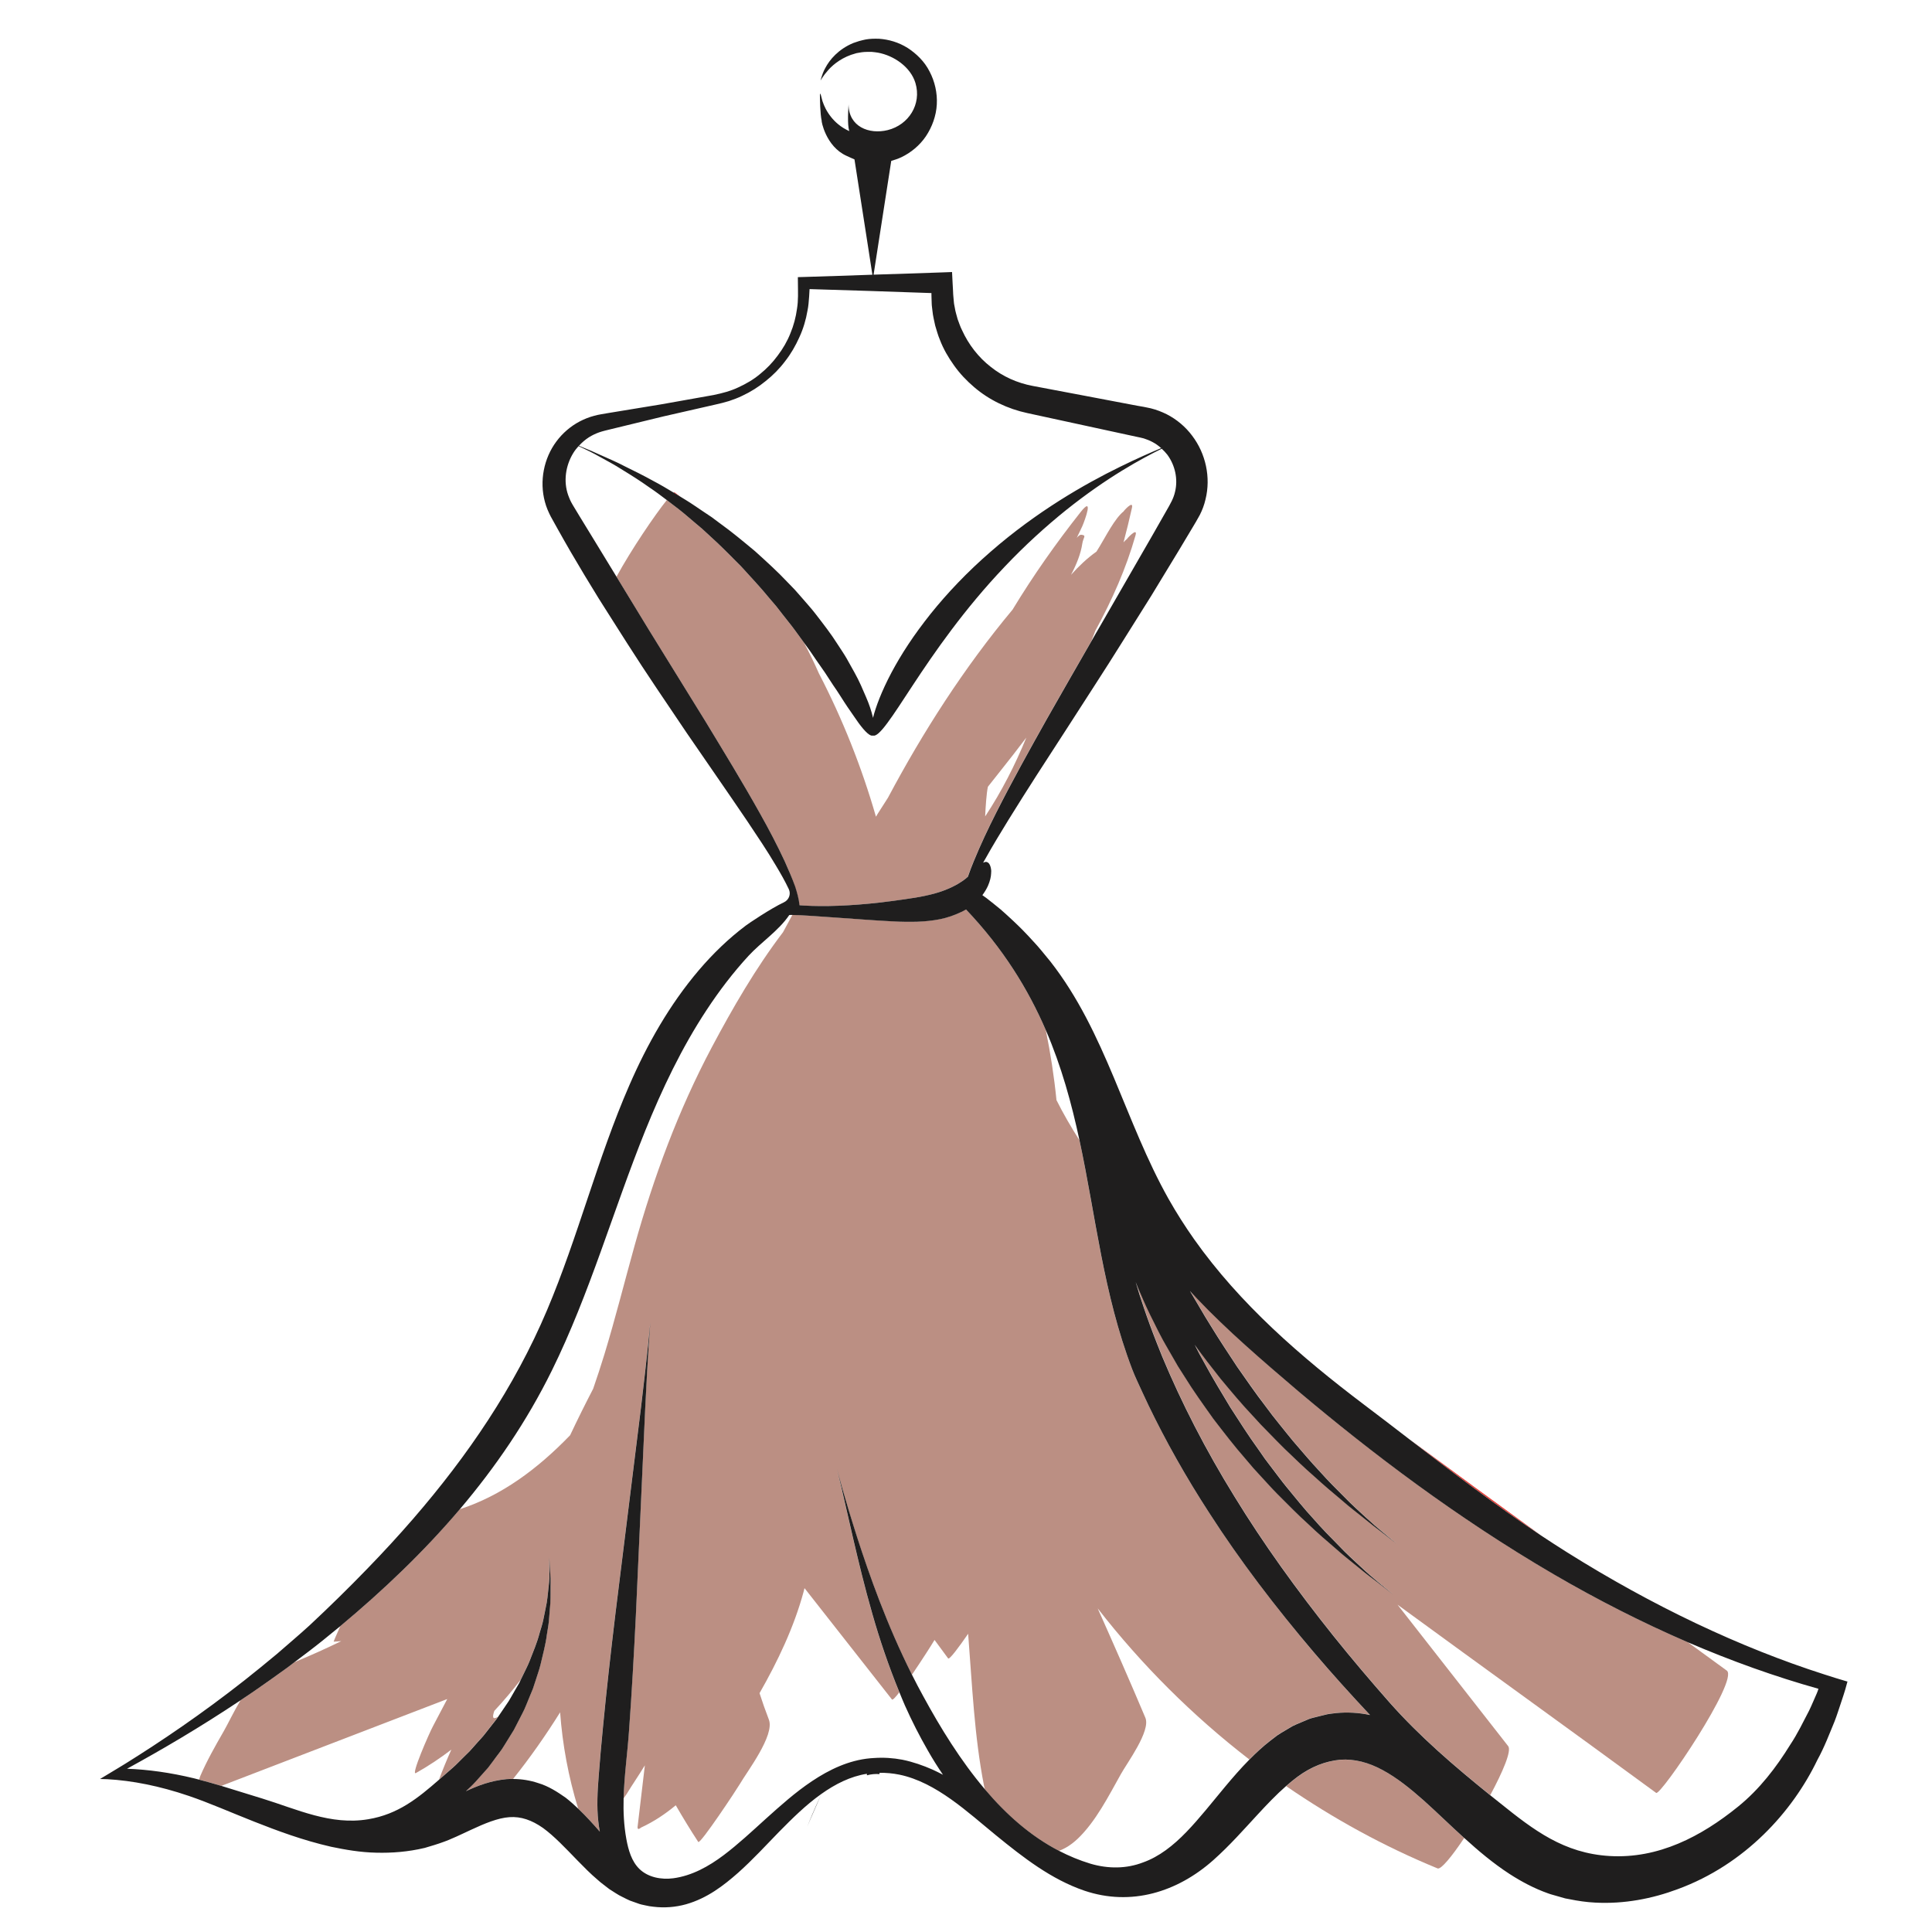 <?xml version="1.0" encoding="utf-8"?>
<!-- Generator: Adobe Illustrator 16.0.0, SVG Export Plug-In . SVG Version: 6.00 Build 0)  -->
<!DOCTYPE svg PUBLIC "-//W3C//DTD SVG 1.1//EN" "http://www.w3.org/Graphics/SVG/1.1/DTD/svg11.dtd">
<svg version="1.1" id="Calque_1" xmlns="http://www.w3.org/2000/svg" xmlns:xlink="http://www.w3.org/1999/xlink" x="0px" y="0px"
	 width="36px" height="36px" viewBox="0 0 36 36" enable-background="new 0 0 36 36" xml:space="preserve">
<g>
	<polygon fill="none" points="11.179,34.132 11.178,34.126 11.176,34.128 	"/>
	<path fill="none" d="M16.322,15.218c0.013-0.021,0.025-0.041,0.036-0.06c0.015-0.025,0.089-0.144,0.187-0.292
		c0.66-1.239,1.424-2.431,2.323-3.507c0.386-0.638,0.814-1.245,1.265-1.814c0.254-0.322,0.085,0.142,0.035,0.258
		c-0.032,0.074-0.068,0.146-0.104,0.218c0.032-0.036,0.063-0.059,0.082-0.057c0.11,0.012,0.038,0.048,0.021,0.165
		c-0.027,0.186-0.106,0.384-0.21,0.582c0.145-0.161,0.3-0.309,0.474-0.433c0.021-0.033,0.042-0.066,0.061-0.099
		c0.104-0.167,0.281-0.521,0.446-0.651c-0.021,0.016,0.19-0.228,0.154-0.064c-0.048,0.215-0.101,0.429-0.157,0.642
		c0.023-0.026,0.047-0.05,0.071-0.068c-0.037,0.028,0.202-0.234,0.153-0.064c-0.174,0.617-0.438,1.209-0.748,1.777
		c-0.023,0.064-0.05,0.128-0.074,0.192c0.051-0.088,0.101-0.177,0.152-0.264l0.987-1.713l0.245-0.43
		c0.091-0.158,0.143-0.249,0.171-0.371c0.059-0.234,0.003-0.496-0.145-0.693c-0.031-0.04-0.065-0.076-0.103-0.11
		c-0.183,0.089-0.438,0.223-0.739,0.408c-0.312,0.191-0.67,0.438-1.045,0.737c-0.374,0.301-0.765,0.654-1.143,1.054
		c-0.759,0.797-1.319,1.612-1.712,2.209c-0.196,0.3-0.354,0.545-0.478,0.709c-0.122,0.166-0.213,0.249-0.262,0.227
		c-0.048,0.021-0.142-0.062-0.265-0.227c-0.06-0.084-0.129-0.187-0.212-0.306c-0.082-0.119-0.164-0.259-0.267-0.406
		c-0.049-0.074-0.101-0.153-0.154-0.236c-0.054-0.082-0.115-0.163-0.174-0.25c-0.066-0.101-0.14-0.203-0.217-0.308
		c0.1,0.188,0.194,0.38,0.28,0.576C15.702,13.402,16.057,14.297,16.322,15.218z"/>
	<path fill="none" d="M6.218,30.59c-0.004,0,0.049-0.123,0.124-0.29c-0.109,0.09-0.219,0.18-0.33,0.269
		c-0.176,0.142-0.353,0.273-0.526,0.404c0.295-0.122,0.586-0.253,0.874-0.393C6.312,30.584,6.266,30.589,6.218,30.59z"/>
	<path fill="none" d="M20.113,21.248c-0.147-0.69-0.336-1.377-0.627-2.052c0.088,0.43,0.155,0.864,0.199,1.304
		C19.814,20.758,19.959,21.006,20.113,21.248z"/>
	<path fill="none" d="M11.052,25.88c0.074-0.212,0.145-0.427,0.21-0.643c0.204-0.671,0.374-1.351,0.562-2.025
		c0.359-1.284,0.812-2.515,1.438-3.694c0.391-0.735,0.818-1.475,1.327-2.144c0.034-0.064,0.069-0.128,0.104-0.192
		c0.023-0.044,0.047-0.088,0.071-0.132c-0.036-0.001-0.058,0-0.061,0.004c-0.197,0.29-0.52,0.5-0.756,0.756
		c-0.289,0.313-0.548,0.653-0.782,1.01c-0.465,0.705-0.83,1.473-1.146,2.255c-0.597,1.481-1.031,3.03-1.737,4.462
		c-0.467,0.949-1.051,1.804-1.719,2.59c0.792-0.257,1.457-0.758,2.058-1.379C10.76,26.455,10.903,26.167,11.052,25.88z"/>
	<path fill="none" d="M18.635,14.373c-0.075,0.095-0.151,0.191-0.227,0.287c-0.027,0.125-0.042,0.379-0.051,0.553
		c0.308-0.467,0.558-0.958,0.767-1.469C18.964,13.956,18.801,14.165,18.635,14.373z"/>
	<path fill="none" d="M12.105,9.086c-0.175-0.125-0.345-0.232-0.501-0.327c-0.154-0.1-0.302-0.176-0.429-0.247
		c-0.127-0.072-0.24-0.127-0.333-0.17c-0.021-0.01-0.042-0.019-0.061-0.028c-0.036,0.04-0.07,0.083-0.098,0.129
		c-0.146,0.238-0.185,0.53-0.096,0.781c0.012,0.031,0.023,0.063,0.037,0.093c0.013,0.028,0.024,0.05,0.048,0.091l0.125,0.207
		l0.26,0.425l0.432,0.708c0.278-0.509,0.712-1.147,0.938-1.429C12.318,9.236,12.211,9.156,12.105,9.086z"/>
	<path fill="none" d="M11.191,8.479c0.133,0.062,0.288,0.125,0.451,0.21c0.166,0.081,0.348,0.17,0.537,0.278
		c0.122,0.063,0.246,0.137,0.373,0.214c0.009-0.007,0.016-0.01,0.02-0.007c0.038,0.027,0.073,0.057,0.11,0.085
		c0.033,0.02,0.065,0.04,0.098,0.06c0.105,0.064,0.208,0.138,0.315,0.208c0.054,0.036,0.107,0.072,0.163,0.109
		c0.053,0.039,0.106,0.079,0.16,0.119c0.219,0.156,0.432,0.334,0.652,0.518c0.212,0.191,0.419,0.379,0.604,0.576
		c0.047,0.049,0.094,0.097,0.14,0.145c0.044,0.05,0.087,0.099,0.13,0.148c0.084,0.099,0.17,0.193,0.247,0.291
		c0.152,0.197,0.298,0.384,0.416,0.572c0.06,0.093,0.121,0.181,0.172,0.27c0.05,0.09,0.098,0.176,0.144,0.258
		c0.093,0.163,0.158,0.322,0.216,0.459c0.06,0.137,0.099,0.26,0.124,0.364c0.002,0.008,0.003,0.016,0.005,0.023
		c0.051-0.206,0.161-0.498,0.344-0.844c0.088-0.165,0.192-0.343,0.314-0.526c0.121-0.185,0.26-0.375,0.415-0.568
		c0.31-0.387,0.687-0.783,1.116-1.156c0.859-0.75,1.754-1.262,2.413-1.584c0.316-0.156,0.58-0.27,0.768-0.349
		c-0.05-0.044-0.104-0.083-0.163-0.114c-0.051-0.028-0.117-0.054-0.162-0.067L21.25,8.156l-0.052-0.011l-0.121-0.026l-0.968-0.21
		l-0.968-0.21c-0.36-0.077-0.71-0.243-0.99-0.483c-0.14-0.12-0.269-0.255-0.375-0.405c-0.107-0.149-0.2-0.31-0.264-0.481
		c-0.037-0.084-0.06-0.174-0.086-0.261c-0.019-0.091-0.042-0.175-0.051-0.273c-0.004-0.046-0.014-0.098-0.014-0.138l-0.004-0.124
		l-0.001-0.04l0-0.031v0c-0.757-0.027-1.514-0.052-2.271-0.074c-0.002,0.045-0.004,0.091-0.008,0.138
		c-0.007,0.087-0.013,0.175-0.03,0.26c-0.029,0.172-0.08,0.34-0.152,0.499c-0.07,0.159-0.158,0.31-0.265,0.446
		c-0.104,0.139-0.227,0.263-0.362,0.37c-0.134,0.11-0.282,0.203-0.439,0.276c-0.078,0.038-0.161,0.069-0.245,0.097
		c-0.085,0.027-0.158,0.044-0.247,0.064l-0.974,0.222l-0.971,0.236l-0.122,0.03c-0.039,0.01-0.071,0.019-0.105,0.031
		c-0.067,0.024-0.132,0.055-0.191,0.092c-0.069,0.044-0.131,0.098-0.187,0.158c0.019,0.008,0.038,0.016,0.059,0.025
		C10.942,8.369,11.059,8.417,11.191,8.479z"/>
	<path fill="none" d="M15.377,33.803c0.272-0.448,0.537-0.654,0.779-0.721c0-0.011,0-0.028-0.001-0.028
		c-0.307,0.047-0.593,0.194-0.852,0.378l-0.264,0.606C14.862,34.474,14.759,34.823,15.377,33.803z"/>
	<path fill="none" d="M18.044,30.442c-0.169,0.245-0.35,0.49-0.373,0.459c-0.084-0.114-0.168-0.229-0.253-0.344
		c-0.008,0.013-0.016,0.025-0.022,0.035c-0.025,0.044-0.214,0.342-0.4,0.614c0.066,0.133,0.137,0.268,0.21,0.4
		c0.319,0.586,0.695,1.199,1.149,1.734c-0.005-0.021-0.01-0.045-0.015-0.066C18.159,32.354,18.118,31.386,18.044,30.442z"/>
	<path fill="none" d="M16.624,31.667c-0.543-0.691-1.086-1.383-1.629-2.074c-0.006,0.023-0.012,0.048-0.018,0.071
		c-0.179,0.657-0.478,1.287-0.82,1.886c0.054,0.165,0.111,0.329,0.174,0.493c0.112,0.293-0.409,0.971-0.544,1.205
		c-0.048,0.084-0.737,1.126-0.772,1.074c-0.147-0.224-0.286-0.451-0.419-0.683c-0.194,0.161-0.406,0.304-0.648,0.416
		c-0.052,0.043-0.072,0.031-0.061-0.035c0.044-0.375,0.088-0.75,0.133-1.125c-0.119,0.195-0.247,0.378-0.334,0.526
		c-0.003,0.005-0.027,0.04-0.063,0.091c-0.006,0.25,0.005,0.5,0.051,0.755c0.037,0.204,0.096,0.416,0.246,0.56
		c0.162,0.155,0.406,0.2,0.628,0.171c0.348-0.046,0.664-0.223,0.94-0.431c0.267-0.2,0.524-0.44,0.79-0.682
		c0.268-0.24,0.542-0.488,0.859-0.699c0.313-0.209,0.679-0.388,1.082-0.424c0.009-0.001,0.019-0.001,0.028-0.002
		c0.015-0.001,0.03-0.002,0.045-0.003c0.176-0.012,0.354-0.001,0.526,0.032c0.197,0.04,0.385,0.105,0.566,0.186
		c0.065,0.028,0.127,0.062,0.19,0.094c-0.098-0.145-0.194-0.296-0.284-0.455c-0.152-0.264-0.294-0.544-0.426-0.838
		c-0.036-0.08-0.067-0.161-0.101-0.242C16.689,31.628,16.637,31.684,16.624,31.667z"/>
	<path fill="none" d="M20.458,29.971c0.302,0.677,0.6,1.354,0.888,2.037c0.104,0.245-0.343,0.846-0.457,1.053
		c-0.225,0.401-0.466,0.881-0.804,1.203c-0.117,0.11-0.233,0.183-0.349,0.225c0.186,0.097,0.38,0.178,0.584,0.239
		c0.338,0.1,0.677,0.093,0.977-0.022c0.302-0.106,0.567-0.316,0.813-0.57s0.474-0.547,0.72-0.842
		c0.142-0.169,0.29-0.341,0.454-0.507C22.228,31.972,21.276,31.022,20.458,29.971z"/>
	<path fill="none" d="M4.165,32.266c0.082-0.141,0.189-0.37,0.317-0.584c-0.761,0.508-1.475,0.925-2.091,1.262
		c-0.009,0.005-0.017,0.009-0.025,0.014c0.386,0.014,0.806,0.07,1.251,0.179c0.03,0.008,0.061,0.017,0.092,0.024
		c0.012-0.034,0.021-0.061,0.024-0.069C3.856,32.807,4.01,32.534,4.165,32.266z"/>
	<path fill="none" d="M32.177,31.129c0.232,0.171-1.234,2.339-1.316,2.279c-1.602-1.174-3.216-2.334-4.819-3.507
		c0.687,0.879,1.375,1.757,2.062,2.636c0.067,0.085-0.1,0.477-0.336,0.911c0.061,0.049,0.121,0.098,0.183,0.146
		c0.633,0.509,1.193,0.938,2.044,0.989c0.909,0.054,1.708-0.364,2.394-0.92c0.401-0.325,0.714-0.735,0.972-1.153
		c0.137-0.205,0.241-0.426,0.352-0.636c0.052-0.106,0.095-0.216,0.143-0.321c0.013-0.029,0.024-0.058,0.037-0.086
		c-0.801-0.225-1.619-0.517-2.441-0.87C31.691,30.774,31.935,30.951,32.177,31.129z"/>
	<path fill="none" d="M9.563,33.149c0.157,0,0.317,0.026,0.466,0.076c0.194,0.058,0.357,0.164,0.51,0.271
		c0.085,0.066,0.163,0.136,0.237,0.207c-0.184-0.597-0.293-1.196-0.337-1.795C10.169,32.341,9.877,32.756,9.563,33.149z"/>
	<path fill="none" d="M7.751,33.038c-0.103,0.059,0.248-0.745,0.32-0.877c0.083-0.153,0.17-0.328,0.264-0.502
		c-1.403,0.539-2.806,1.079-4.209,1.618c0.248,0.075,0.499,0.156,0.761,0.235c0.647,0.199,1.275,0.503,1.973,0.386
		c0.559-0.093,0.931-0.396,1.322-0.738c0.072-0.188,0.148-0.374,0.23-0.558C8.203,32.761,7.984,32.907,7.751,33.038z"/>
	<path fill="none" d="M9.28,31.989c0.053-0.077,0.104-0.154,0.155-0.229c0.063-0.087,0.109-0.183,0.163-0.271
		c0.026-0.045,0.052-0.09,0.078-0.134c0.008-0.019,0.017-0.035,0.025-0.054c-0.155,0.201-0.317,0.394-0.49,0.578
		C9.173,31.992,9.175,32.053,9.28,31.989z"/>
	<path fill="#E63B35" d="M26.259,26.816c0.804,0.616,1.606,1.229,2.452,1.792C27.892,28.014,27.074,27.417,26.259,26.816z"/>
	<path fill="#BB8F83" d="M28.103,32.537c-0.687-0.879-1.375-1.757-2.062-2.636c1.604,1.173,3.218,2.333,4.819,3.507
		c0.082,0.06,1.549-2.108,1.316-2.279c-0.242-0.178-0.485-0.354-0.729-0.531c-0.833-0.359-1.669-0.782-2.495-1.265
		c-1.796-1.049-3.38-2.25-4.752-3.406c-0.682-0.581-1.33-1.139-1.893-1.731c-0.044-0.046-0.086-0.093-0.13-0.14
		c0.058,0.1,0.118,0.198,0.177,0.3c0.068,0.121,0.143,0.241,0.219,0.363c0.149,0.245,0.315,0.493,0.483,0.749
		c0.177,0.25,0.346,0.496,0.522,0.726c0.085,0.116,0.172,0.229,0.26,0.337c0.088,0.108,0.171,0.217,0.257,0.318
		c0.174,0.202,0.337,0.396,0.5,0.569c0.158,0.177,0.314,0.333,0.458,0.476c0.142,0.146,0.278,0.268,0.396,0.377
		c0.117,0.11,0.223,0.2,0.311,0.272c0.174,0.145,0.268,0.221,0.271,0.225c-0.003-0.003-0.1-0.077-0.279-0.216
		c-0.09-0.067-0.2-0.151-0.325-0.254c-0.125-0.102-0.272-0.212-0.425-0.346c-0.156-0.13-0.327-0.273-0.504-0.436
		c-0.181-0.157-0.364-0.336-0.56-0.522c-0.097-0.093-0.191-0.194-0.291-0.295c-0.101-0.101-0.199-0.205-0.297-0.314
		c-0.202-0.215-0.398-0.449-0.599-0.689c-0.169-0.214-0.334-0.425-0.485-0.637c0.028,0.056,0.057,0.11,0.085,0.166
		c0.036,0.064,0.072,0.13,0.108,0.195c0.143,0.264,0.304,0.528,0.469,0.803c0.172,0.268,0.34,0.531,0.517,0.775
		c0.043,0.062,0.086,0.123,0.128,0.184c0.045,0.06,0.089,0.118,0.133,0.176c0.089,0.114,0.172,0.23,0.26,0.338
		c0.177,0.215,0.342,0.422,0.511,0.604c0.163,0.187,0.324,0.352,0.473,0.501c0.146,0.153,0.289,0.28,0.411,0.396
		c0.122,0.116,0.232,0.209,0.323,0.284c0.183,0.15,0.28,0.23,0.284,0.234c-0.004-0.004-0.104-0.081-0.291-0.226
		c-0.096-0.07-0.211-0.157-0.34-0.265c-0.13-0.107-0.283-0.224-0.441-0.365c-0.161-0.138-0.338-0.29-0.519-0.463
		c-0.187-0.167-0.373-0.358-0.572-0.558c-0.1-0.101-0.194-0.209-0.296-0.317c-0.05-0.055-0.1-0.109-0.151-0.165
		c-0.049-0.058-0.099-0.115-0.148-0.174c-0.203-0.231-0.396-0.484-0.597-0.744c-0.189-0.266-0.377-0.526-0.539-0.79
		c-0.041-0.064-0.082-0.129-0.123-0.193c-0.038-0.065-0.075-0.131-0.112-0.195c-0.073-0.129-0.149-0.255-0.214-0.381
		c-0.016-0.03-0.031-0.061-0.047-0.091c-0.101-0.197-0.195-0.389-0.275-0.573c-0.01-0.021-0.02-0.042-0.027-0.063
		c-0.041-0.09-0.077-0.177-0.111-0.264c0.046,0.153,0.095,0.309,0.147,0.463c0.076,0.226,0.159,0.451,0.249,0.679
		c0.032,0.082,0.064,0.164,0.098,0.246c0.359,0.863,0.811,1.743,1.35,2.614c0.535,0.874,1.158,1.739,1.841,2.593
		c0.34,0.426,0.693,0.84,1.042,1.236c0.568,0.644,1.213,1.193,1.877,1.73C28.003,33.014,28.17,32.622,28.103,32.537z"/>
	<path fill="#BB8F83" d="M22.531,28.188c-0.43-0.662-0.81-1.336-1.134-2.009c-0.038-0.079-0.074-0.158-0.111-0.237
		c-0.065-0.145-0.137-0.286-0.191-0.432c-0.537-1.405-0.677-2.844-0.981-4.263c-0.154-0.242-0.299-0.49-0.428-0.748
		c-0.044-0.439-0.111-0.874-0.199-1.304c-0.331-0.767-0.794-1.52-1.487-2.25c-0.014,0.008-0.028,0.016-0.042,0.023
		c-0.013,0.007-0.026,0.015-0.04,0.021c-0.007,0.003-0.016,0.006-0.022,0.009c-0.115,0.055-0.24,0.098-0.371,0.126
		c-0.14,0.03-0.286,0.044-0.435,0.049c-0.146,0.003-0.293,0.001-0.445-0.006c-0.534-0.025-1.612-0.119-1.88-0.12
		c-0.023,0.043-0.047,0.088-0.071,0.132c-0.035,0.064-0.07,0.128-0.104,0.192c-0.509,0.669-0.936,1.409-1.327,2.144
		c-0.626,1.18-1.079,2.41-1.438,3.694c-0.188,0.675-0.358,1.354-0.562,2.025c-0.066,0.216-0.137,0.431-0.21,0.643
		c-0.149,0.287-0.292,0.575-0.43,0.867c-0.601,0.621-1.266,1.122-2.058,1.379C7.896,28.913,7.146,29.63,6.341,30.3
		c-0.074,0.167-0.127,0.29-0.124,0.29c0.048-0.001,0.094-0.006,0.142-0.01c-0.288,0.14-0.579,0.271-0.874,0.393
		c-0.042,0.033-0.086,0.065-0.128,0.098c-0.217,0.159-0.432,0.311-0.644,0.456c-0.078,0.053-0.155,0.104-0.231,0.155
		c-0.128,0.214-0.236,0.443-0.317,0.584c-0.155,0.269-0.309,0.541-0.432,0.825C3.729,33.1,3.721,33.126,3.709,33.16
		c0.138,0.036,0.276,0.075,0.416,0.117c1.403-0.539,2.806-1.079,4.209-1.618c-0.094,0.174-0.181,0.349-0.264,0.502
		c-0.072,0.132-0.423,0.936-0.32,0.877c0.233-0.131,0.452-0.277,0.66-0.436c-0.083,0.184-0.159,0.37-0.23,0.558
		c0.083-0.072,0.168-0.147,0.255-0.222c0.07-0.062,0.135-0.133,0.206-0.201c0.035-0.034,0.07-0.068,0.106-0.104
		c0.033-0.037,0.066-0.075,0.101-0.113c0.066-0.078,0.143-0.15,0.205-0.236c0.065-0.084,0.132-0.168,0.2-0.255
		c0.009-0.013,0.018-0.026,0.026-0.039c-0.104,0.063-0.107,0.003-0.068-0.11c0.172-0.185,0.335-0.377,0.49-0.578
		c0.013-0.027,0.027-0.056,0.041-0.084c0.042-0.09,0.09-0.177,0.125-0.267c0.07-0.18,0.142-0.35,0.185-0.517
		c0.023-0.083,0.051-0.162,0.068-0.24c0.016-0.079,0.032-0.154,0.046-0.227c0.035-0.145,0.042-0.277,0.055-0.395
		c0.006-0.059,0.013-0.113,0.015-0.163c0-0.051,0-0.097,0-0.138c-0.001-0.166-0.002-0.253-0.002-0.258
		c0,0.005,0.005,0.092,0.014,0.258c0.003,0.041,0.006,0.087,0.01,0.138c0.002,0.051,0,0.105,0,0.165
		c-0.003,0.118,0.004,0.254-0.013,0.403c-0.006,0.074-0.013,0.153-0.019,0.234c-0.007,0.082-0.025,0.165-0.038,0.253
		c-0.022,0.177-0.071,0.359-0.118,0.556c-0.024,0.097-0.06,0.193-0.091,0.294c-0.017,0.05-0.033,0.101-0.05,0.152
		c-0.021,0.05-0.041,0.101-0.062,0.15c-0.044,0.101-0.08,0.209-0.134,0.309c-0.052,0.101-0.105,0.204-0.159,0.309
		c-0.062,0.101-0.123,0.198-0.183,0.296c-0.058,0.1-0.132,0.185-0.197,0.275c-0.034,0.045-0.067,0.089-0.1,0.133
		c-0.037,0.041-0.072,0.081-0.108,0.121c-0.072,0.079-0.14,0.161-0.214,0.231c-0.031,0.029-0.062,0.058-0.092,0.086
		c0.217-0.102,0.463-0.196,0.757-0.225c0.041-0.003,0.082-0.004,0.124-0.003c0.315-0.394,0.606-0.809,0.876-1.241
		c0.044,0.599,0.153,1.198,0.337,1.795c0.147,0.14,0.277,0.284,0.4,0.425c0,0,0.001-0.001,0.001-0.002
		c-0.012-0.063-0.021-0.126-0.028-0.191c-0.029-0.269-0.015-0.554,0.008-0.844c0.022-0.289,0.049-0.599,0.081-0.923
		c0.062-0.65,0.142-1.362,0.232-2.111c0.186-1.496,0.353-2.85,0.475-3.83c0.119-0.98,0.174-1.589,0.174-1.589
		s-0.048,0.608-0.095,1.596c-0.044,0.986-0.106,2.35-0.174,3.855c-0.037,0.752-0.078,1.469-0.125,2.12
		c-0.029,0.441-0.093,0.871-0.104,1.304c0.036-0.051,0.06-0.086,0.063-0.091c0.088-0.148,0.216-0.331,0.334-0.526
		c-0.044,0.375-0.088,0.75-0.133,1.125c-0.011,0.066,0.009,0.078,0.061,0.035c0.242-0.112,0.454-0.255,0.648-0.416
		c0.134,0.231,0.272,0.459,0.419,0.683c0.035,0.052,0.724-0.99,0.772-1.074c0.135-0.234,0.657-0.912,0.544-1.205
		c-0.063-0.164-0.121-0.328-0.174-0.493c0.342-0.599,0.641-1.229,0.82-1.886c0.006-0.023,0.012-0.048,0.018-0.071
		c0.543,0.691,1.086,1.383,1.629,2.074c0.013,0.017,0.065-0.039,0.138-0.133c-0.207-0.503-0.371-0.994-0.501-1.448
		c-0.151-0.529-0.266-1.009-0.36-1.411c-0.093-0.402-0.167-0.729-0.219-0.953c-0.054-0.225-0.083-0.345-0.084-0.349
		c0,0,0.127,0.494,0.379,1.281c0.223,0.687,0.543,1.604,1.019,2.553c0.186-0.272,0.375-0.57,0.4-0.614
		c0.006-0.01,0.014-0.022,0.022-0.035c0.084,0.114,0.169,0.229,0.253,0.344c0.023,0.031,0.204-0.214,0.373-0.459
		c0.074,0.943,0.115,1.911,0.296,2.833c0.004,0.021,0.009,0.045,0.015,0.066c0.395,0.467,0.85,0.872,1.381,1.146
		c0.115-0.042,0.231-0.114,0.349-0.225c0.338-0.322,0.579-0.802,0.804-1.203c0.114-0.207,0.562-0.808,0.457-1.053
		c-0.288-0.683-0.586-1.36-0.888-2.037c0.818,1.052,1.77,2.001,2.825,2.815c0.121-0.122,0.249-0.241,0.392-0.353l0.127-0.097
		c0.045-0.031,0.094-0.059,0.141-0.087l0.143-0.085c0.049-0.025,0.104-0.046,0.154-0.068l0.156-0.066
		c0.054-0.019,0.11-0.03,0.166-0.045l0.167-0.041c0.056-0.013,0.111-0.016,0.168-0.023c0.211-0.021,0.427-0.008,0.632,0.034
		c-0.355-0.38-0.705-0.765-1.049-1.17C23.762,29.939,23.101,29.073,22.531,28.188z"/>
	<path fill="#BB8F83" d="M25.768,32.985c-0.261-0.143-0.523-0.213-0.796-0.194c-0.271,0.027-0.534,0.127-0.791,0.316
		c-0.072,0.053-0.144,0.112-0.215,0.175c0.88,0.605,1.823,1.124,2.821,1.533c0.063,0.026,0.267-0.224,0.496-0.566
		c-0.261-0.236-0.505-0.477-0.754-0.699C26.28,33.328,26.028,33.126,25.768,32.985z"/>
	<path fill="#BB8F83" d="M14.895,16.869c0.07,0.005,0.146,0.01,0.231,0.012c0.389,0.013,0.925-0.015,1.503-0.092
		c0.145-0.019,0.287-0.04,0.419-0.061c0.13-0.021,0.251-0.046,0.361-0.077c0.1-0.028,0.188-0.06,0.268-0.094
		c0.088-0.039,0.164-0.079,0.227-0.122c0.006-0.004,0.013-0.009,0.019-0.012c0.042-0.027,0.076-0.056,0.109-0.085
		c0.034-0.096,0.069-0.192,0.108-0.285c0.128-0.309,0.269-0.61,0.419-0.907c0.299-0.593,0.622-1.171,0.945-1.748
		c0.277-0.486,0.554-0.971,0.833-1.455c0.024-0.064,0.051-0.128,0.074-0.192c0.31-0.568,0.574-1.161,0.748-1.777
		c0.049-0.17-0.19,0.093-0.153,0.064c-0.024,0.018-0.048,0.042-0.071,0.068c0.057-0.213,0.109-0.427,0.157-0.642
		c0.036-0.164-0.175,0.08-0.154,0.064c-0.165,0.129-0.343,0.484-0.446,0.651c-0.019,0.032-0.04,0.065-0.061,0.099
		c-0.174,0.124-0.329,0.271-0.474,0.433c0.104-0.198,0.183-0.396,0.21-0.582c0.017-0.117,0.089-0.153-0.021-0.165
		c-0.02-0.002-0.05,0.021-0.082,0.057c0.035-0.073,0.071-0.145,0.104-0.218c0.05-0.116,0.219-0.581-0.035-0.258
		c-0.45,0.569-0.879,1.177-1.265,1.814c-0.899,1.077-1.664,2.268-2.323,3.507c-0.097,0.149-0.172,0.267-0.187,0.292
		c-0.011,0.02-0.023,0.039-0.036,0.06c-0.265-0.921-0.62-1.816-1.063-2.67c-0.086-0.196-0.18-0.388-0.28-0.576
		c-0.057-0.078-0.116-0.157-0.175-0.24c-0.07-0.096-0.148-0.188-0.224-0.287c-0.038-0.049-0.077-0.099-0.116-0.149
		c-0.042-0.048-0.083-0.098-0.125-0.146c-0.164-0.201-0.348-0.397-0.534-0.601c-0.194-0.195-0.383-0.389-0.578-0.563
		c-0.048-0.044-0.096-0.088-0.143-0.132c-0.049-0.041-0.097-0.083-0.146-0.123c-0.097-0.08-0.188-0.163-0.284-0.237
		c-0.078-0.06-0.154-0.119-0.229-0.176c-0.226,0.282-0.66,0.92-0.938,1.429l0.604,0.991l1.049,1.697
		c0.345,0.568,0.694,1.137,1.02,1.722c0.164,0.292,0.32,0.588,0.462,0.894c0.07,0.153,0.136,0.309,0.19,0.47
		C14.849,16.633,14.882,16.75,14.895,16.869z M18.408,14.66c0.076-0.096,0.152-0.192,0.227-0.287
		c0.166-0.208,0.329-0.417,0.489-0.629c-0.209,0.51-0.459,1.002-0.767,1.469C18.365,15.039,18.381,14.785,18.408,14.66z"/>
	<path fill="#E63B35" d="M12.552,9.182c0.042,0.026,0.086,0.052,0.129,0.078c-0.037-0.028-0.072-0.058-0.11-0.085
		C12.568,9.172,12.561,9.175,12.552,9.182z"/>
	<path fill="none" d="M14.895,16.869c0.07,0.005,0.146,0.01,0.231,0.012c0.389,0.013,0.925-0.015,1.503-0.092
		c0.145-0.019,0.287-0.04,0.419-0.061c0.13-0.021,0.251-0.046,0.361-0.077c0.1-0.028,0.188-0.06,0.268-0.094
		c0.088-0.039,0.164-0.079,0.227-0.122c0.006-0.004,0.013-0.009,0.019-0.012c0.042-0.027,0.076-0.056,0.109-0.085
		c0.034-0.096,0.069-0.192,0.108-0.285c0.128-0.309,0.269-0.61,0.419-0.907c0.299-0.593,0.622-1.171,0.945-1.748
		c0.277-0.486,0.554-0.971,0.833-1.455c0.051-0.088,0.101-0.177,0.152-0.264l0.987-1.713l0.245-0.43
		c0.091-0.158,0.143-0.249,0.171-0.371c0.059-0.234,0.003-0.496-0.145-0.693c-0.031-0.04-0.065-0.076-0.103-0.11
		c-0.183,0.089-0.438,0.223-0.739,0.408c-0.312,0.191-0.67,0.438-1.045,0.737c-0.374,0.301-0.765,0.654-1.143,1.054
		c-0.759,0.797-1.319,1.612-1.712,2.209c-0.196,0.3-0.354,0.545-0.478,0.709c-0.122,0.166-0.213,0.249-0.262,0.227
		c-0.048,0.021-0.142-0.062-0.265-0.227c-0.06-0.084-0.129-0.187-0.212-0.306c-0.082-0.119-0.164-0.259-0.267-0.406
		c-0.049-0.074-0.101-0.153-0.154-0.236c-0.054-0.082-0.115-0.163-0.174-0.25c-0.066-0.101-0.14-0.203-0.217-0.308
		c-0.057-0.078-0.116-0.157-0.175-0.24c-0.07-0.096-0.148-0.188-0.224-0.287c-0.038-0.049-0.077-0.099-0.116-0.149
		c-0.042-0.048-0.083-0.098-0.125-0.146c-0.164-0.201-0.348-0.397-0.534-0.601c-0.194-0.195-0.383-0.389-0.578-0.563
		c-0.048-0.044-0.096-0.088-0.143-0.132c-0.049-0.041-0.097-0.083-0.146-0.123c-0.097-0.08-0.188-0.163-0.284-0.237
		c-0.078-0.06-0.154-0.119-0.229-0.176c-0.108-0.083-0.215-0.163-0.321-0.233c-0.175-0.125-0.345-0.232-0.501-0.327
		c-0.154-0.1-0.302-0.176-0.429-0.247c-0.127-0.072-0.24-0.127-0.333-0.17c-0.021-0.01-0.042-0.019-0.061-0.028
		c-0.036,0.04-0.07,0.083-0.098,0.129c-0.146,0.238-0.185,0.53-0.096,0.781c0.012,0.031,0.023,0.063,0.037,0.093
		c0.013,0.028,0.024,0.05,0.048,0.091l0.125,0.207l0.26,0.425l0.432,0.708l0.604,0.991l1.049,1.697
		c0.345,0.568,0.694,1.137,1.02,1.722c0.164,0.292,0.32,0.588,0.462,0.894c0.07,0.153,0.136,0.309,0.19,0.47
		C14.849,16.633,14.882,16.75,14.895,16.869z"/>
	<path fill="none" d="M11.191,8.479c0.133,0.062,0.288,0.125,0.451,0.21c0.166,0.081,0.348,0.17,0.537,0.278
		c0.122,0.063,0.246,0.137,0.373,0.214c0.042,0.026,0.086,0.052,0.129,0.078c0.033,0.02,0.065,0.04,0.098,0.06
		c0.105,0.064,0.208,0.138,0.315,0.208c0.054,0.036,0.107,0.072,0.163,0.109c0.053,0.039,0.106,0.079,0.16,0.119
		c0.219,0.156,0.432,0.334,0.652,0.518c0.212,0.191,0.419,0.379,0.604,0.576c0.047,0.049,0.094,0.097,0.14,0.145
		c0.044,0.05,0.087,0.099,0.13,0.148c0.084,0.099,0.17,0.193,0.247,0.291c0.152,0.197,0.298,0.384,0.416,0.572
		c0.06,0.093,0.121,0.181,0.172,0.27c0.05,0.09,0.098,0.176,0.144,0.258c0.093,0.163,0.158,0.322,0.216,0.459
		c0.06,0.137,0.099,0.26,0.124,0.364c0.002,0.008,0.003,0.016,0.005,0.023c0.051-0.206,0.161-0.498,0.344-0.844
		c0.088-0.165,0.192-0.343,0.314-0.526c0.121-0.185,0.26-0.375,0.415-0.568c0.31-0.387,0.687-0.783,1.116-1.156
		c0.859-0.75,1.754-1.262,2.413-1.584c0.316-0.156,0.58-0.27,0.768-0.349c-0.05-0.044-0.104-0.083-0.163-0.114
		c-0.051-0.028-0.117-0.054-0.162-0.067L21.25,8.156l-0.052-0.011l-0.121-0.026l-0.968-0.21l-0.968-0.21
		c-0.36-0.077-0.71-0.243-0.99-0.483c-0.14-0.12-0.269-0.255-0.375-0.405c-0.107-0.149-0.2-0.31-0.264-0.481
		c-0.037-0.084-0.06-0.174-0.086-0.261c-0.019-0.091-0.042-0.175-0.051-0.273c-0.004-0.046-0.014-0.098-0.014-0.138l-0.004-0.124
		l-0.001-0.04l0-0.031v0c-0.757-0.027-1.514-0.052-2.271-0.074c-0.002,0.045-0.004,0.091-0.008,0.138
		c-0.007,0.087-0.013,0.175-0.03,0.26c-0.029,0.172-0.08,0.34-0.152,0.499c-0.07,0.159-0.158,0.31-0.265,0.446
		c-0.104,0.139-0.227,0.263-0.362,0.37c-0.134,0.11-0.282,0.203-0.439,0.276c-0.078,0.038-0.161,0.069-0.245,0.097
		c-0.085,0.027-0.158,0.044-0.247,0.064l-0.974,0.222l-0.971,0.236l-0.122,0.03c-0.039,0.01-0.071,0.019-0.105,0.031
		c-0.067,0.024-0.132,0.055-0.191,0.092c-0.069,0.044-0.131,0.098-0.187,0.158c0.019,0.008,0.038,0.016,0.059,0.025
		C10.942,8.369,11.059,8.417,11.191,8.479z"/>
	<path fill="none" d="M28.953,29.333c-1.796-1.049-3.38-2.25-4.752-3.406c-0.682-0.581-1.33-1.139-1.893-1.731
		c-0.044-0.046-0.086-0.093-0.13-0.14c0.058,0.1,0.118,0.198,0.177,0.3c0.068,0.121,0.143,0.241,0.219,0.363
		c0.149,0.245,0.315,0.493,0.483,0.749c0.177,0.25,0.346,0.496,0.522,0.726c0.085,0.116,0.172,0.229,0.26,0.337
		c0.088,0.108,0.171,0.217,0.257,0.318c0.174,0.202,0.337,0.396,0.5,0.569c0.158,0.177,0.314,0.333,0.458,0.476
		c0.142,0.146,0.278,0.268,0.396,0.377c0.117,0.11,0.223,0.2,0.311,0.272c0.174,0.145,0.268,0.221,0.271,0.225
		c-0.003-0.003-0.1-0.077-0.279-0.216c-0.09-0.067-0.2-0.151-0.325-0.254c-0.125-0.102-0.272-0.212-0.425-0.346
		c-0.156-0.13-0.327-0.273-0.504-0.436c-0.181-0.157-0.364-0.336-0.56-0.522c-0.097-0.093-0.191-0.194-0.291-0.295
		c-0.101-0.101-0.199-0.205-0.297-0.314c-0.202-0.215-0.398-0.449-0.599-0.689c-0.169-0.214-0.334-0.425-0.485-0.637
		c0.028,0.056,0.057,0.11,0.085,0.166c0.036,0.064,0.072,0.13,0.108,0.195c0.143,0.264,0.304,0.528,0.469,0.803
		c0.172,0.268,0.34,0.531,0.517,0.775c0.043,0.062,0.086,0.123,0.128,0.184c0.045,0.06,0.089,0.118,0.133,0.176
		c0.089,0.114,0.172,0.23,0.26,0.338c0.177,0.215,0.342,0.422,0.511,0.604c0.163,0.187,0.324,0.352,0.473,0.501
		c0.146,0.153,0.289,0.28,0.411,0.396c0.122,0.116,0.232,0.209,0.323,0.284c0.183,0.15,0.28,0.23,0.284,0.234
		c-0.004-0.004-0.104-0.081-0.291-0.226c-0.096-0.07-0.211-0.157-0.34-0.265c-0.13-0.107-0.283-0.224-0.441-0.365
		c-0.161-0.138-0.338-0.29-0.519-0.463c-0.187-0.167-0.373-0.358-0.572-0.558c-0.1-0.101-0.194-0.209-0.296-0.317
		c-0.05-0.055-0.1-0.109-0.151-0.165c-0.049-0.058-0.099-0.115-0.148-0.174c-0.203-0.231-0.396-0.484-0.597-0.744
		c-0.189-0.266-0.377-0.526-0.539-0.79c-0.041-0.064-0.082-0.129-0.123-0.193c-0.038-0.065-0.075-0.131-0.112-0.195
		c-0.073-0.129-0.149-0.255-0.214-0.381c-0.016-0.03-0.031-0.061-0.047-0.091c-0.101-0.197-0.195-0.389-0.275-0.573
		c-0.01-0.021-0.02-0.042-0.027-0.063c-0.041-0.09-0.077-0.177-0.111-0.264c0.046,0.153,0.095,0.309,0.147,0.463
		c0.076,0.226,0.159,0.451,0.249,0.679c0.032,0.082,0.064,0.164,0.098,0.246c0.359,0.863,0.811,1.743,1.35,2.614
		c0.535,0.874,1.158,1.739,1.841,2.593c0.34,0.426,0.693,0.84,1.042,1.236c0.568,0.644,1.213,1.193,1.877,1.73
		c0.061,0.049,0.121,0.098,0.183,0.146c0.633,0.509,1.193,0.938,2.044,0.989c0.909,0.054,1.708-0.364,2.394-0.92
		c0.401-0.325,0.714-0.735,0.972-1.153c0.137-0.205,0.241-0.426,0.352-0.636c0.052-0.106,0.095-0.216,0.143-0.321
		c0.013-0.029,0.024-0.058,0.037-0.086c-0.801-0.225-1.619-0.517-2.441-0.87C30.615,30.238,29.779,29.815,28.953,29.333z"/>
	<path fill="none" d="M22.531,28.188c-0.43-0.662-0.81-1.336-1.134-2.009c-0.038-0.079-0.074-0.158-0.111-0.237
		c-0.065-0.145-0.137-0.286-0.191-0.432c-0.537-1.405-0.677-2.844-0.981-4.263c-0.147-0.69-0.336-1.377-0.627-2.052
		c-0.331-0.767-0.794-1.52-1.487-2.25c-0.014,0.008-0.028,0.016-0.042,0.023c-0.013,0.007-0.026,0.015-0.04,0.021
		c-0.007,0.003-0.016,0.006-0.022,0.009c-0.115,0.055-0.24,0.098-0.371,0.126c-0.14,0.03-0.286,0.044-0.435,0.049
		c-0.146,0.003-0.293,0.001-0.445-0.006c-0.534-0.025-1.612-0.119-1.88-0.12c-0.036-0.001-0.058,0-0.061,0.004
		c-0.197,0.29-0.52,0.5-0.756,0.756c-0.289,0.313-0.548,0.653-0.782,1.01c-0.465,0.705-0.83,1.473-1.146,2.255
		c-0.597,1.481-1.031,3.03-1.737,4.462c-0.467,0.949-1.051,1.804-1.719,2.59C7.896,28.913,7.146,29.63,6.341,30.3
		c-0.109,0.09-0.219,0.18-0.33,0.269c-0.176,0.142-0.353,0.273-0.526,0.404c-0.042,0.033-0.086,0.065-0.128,0.098
		c-0.217,0.159-0.432,0.311-0.644,0.456c-0.078,0.053-0.155,0.104-0.231,0.155c-0.761,0.508-1.475,0.925-2.091,1.262
		c-0.009,0.005-0.017,0.009-0.025,0.014c0.386,0.014,0.806,0.07,1.251,0.179c0.03,0.008,0.061,0.017,0.092,0.024
		c0.138,0.036,0.276,0.075,0.416,0.117c0.248,0.075,0.499,0.156,0.761,0.235c0.647,0.199,1.275,0.503,1.973,0.386
		c0.559-0.093,0.931-0.396,1.322-0.738c0.083-0.072,0.168-0.147,0.255-0.222c0.07-0.062,0.135-0.133,0.206-0.201
		c0.035-0.034,0.07-0.068,0.106-0.104c0.033-0.037,0.066-0.075,0.101-0.113c0.066-0.078,0.143-0.15,0.205-0.236
		c0.065-0.084,0.132-0.168,0.2-0.255c0.009-0.013,0.018-0.026,0.026-0.039c0.053-0.077,0.104-0.154,0.155-0.229
		c0.063-0.087,0.109-0.183,0.163-0.271c0.026-0.045,0.052-0.09,0.078-0.134c0.008-0.019,0.017-0.035,0.025-0.054
		c0.013-0.027,0.027-0.056,0.041-0.084c0.042-0.09,0.09-0.177,0.125-0.267c0.07-0.18,0.142-0.35,0.185-0.517
		c0.023-0.083,0.051-0.162,0.068-0.24c0.016-0.079,0.032-0.154,0.046-0.227c0.035-0.145,0.042-0.277,0.055-0.395
		c0.006-0.059,0.013-0.113,0.015-0.163c0-0.051,0-0.097,0-0.138c-0.001-0.166-0.002-0.253-0.002-0.258
		c0,0.005,0.005,0.092,0.014,0.258c0.003,0.041,0.006,0.087,0.01,0.138c0.002,0.051,0,0.105,0,0.165
		c-0.003,0.118,0.004,0.254-0.013,0.403c-0.006,0.074-0.013,0.153-0.019,0.234c-0.007,0.082-0.025,0.165-0.038,0.253
		c-0.022,0.177-0.071,0.359-0.118,0.556c-0.024,0.097-0.06,0.193-0.091,0.294c-0.017,0.05-0.033,0.101-0.05,0.152
		c-0.021,0.05-0.041,0.101-0.062,0.15c-0.044,0.101-0.08,0.209-0.134,0.309c-0.052,0.101-0.105,0.204-0.159,0.309
		c-0.062,0.101-0.123,0.198-0.183,0.296c-0.058,0.1-0.132,0.185-0.197,0.275c-0.034,0.045-0.067,0.089-0.1,0.133
		c-0.037,0.041-0.072,0.081-0.108,0.121c-0.072,0.079-0.14,0.161-0.214,0.231c-0.031,0.029-0.062,0.058-0.092,0.086
		c0.217-0.102,0.463-0.196,0.757-0.225c0.041-0.003,0.082-0.004,0.124-0.003c0.157,0,0.317,0.026,0.466,0.076
		c0.194,0.058,0.357,0.164,0.51,0.271c0.085,0.066,0.163,0.136,0.237,0.207c0.147,0.14,0.277,0.284,0.4,0.425
		c0.001,0.002,0.001,0.003,0.002,0.004c0-0.002,0-0.004-0.001-0.006c-0.012-0.063-0.021-0.126-0.028-0.191
		c-0.029-0.269-0.015-0.554,0.008-0.844c0.022-0.289,0.049-0.599,0.081-0.923c0.062-0.65,0.142-1.362,0.232-2.111
		c0.186-1.496,0.353-2.85,0.475-3.83c0.119-0.98,0.174-1.589,0.174-1.589s-0.048,0.608-0.095,1.596
		c-0.044,0.986-0.106,2.35-0.174,3.855c-0.037,0.752-0.078,1.469-0.125,2.12c-0.029,0.441-0.093,0.871-0.104,1.304
		c-0.006,0.25,0.005,0.5,0.051,0.755c0.037,0.204,0.096,0.416,0.246,0.56c0.162,0.155,0.406,0.2,0.628,0.171
		c0.348-0.046,0.664-0.223,0.94-0.431c0.267-0.2,0.524-0.44,0.79-0.682c0.268-0.24,0.542-0.488,0.859-0.699
		c0.313-0.209,0.679-0.388,1.082-0.424c0.009-0.001,0.019-0.001,0.028-0.002c0.015-0.001,0.03-0.002,0.045-0.003
		c0.176-0.012,0.354-0.001,0.526,0.032c0.197,0.04,0.385,0.105,0.566,0.186c0.065,0.028,0.127,0.062,0.19,0.094
		c-0.098-0.145-0.194-0.296-0.284-0.455c-0.152-0.264-0.294-0.544-0.426-0.838c-0.036-0.08-0.067-0.161-0.101-0.242
		c-0.207-0.503-0.371-0.994-0.501-1.448c-0.151-0.529-0.266-1.009-0.36-1.411c-0.093-0.402-0.167-0.729-0.219-0.953
		c-0.054-0.225-0.083-0.345-0.084-0.349c0,0,0.127,0.494,0.379,1.281c0.223,0.687,0.543,1.604,1.019,2.553
		c0.066,0.133,0.137,0.268,0.21,0.4c0.319,0.586,0.695,1.199,1.149,1.734c0.395,0.467,0.85,0.872,1.381,1.146
		c0.186,0.097,0.38,0.178,0.584,0.239c0.338,0.1,0.677,0.093,0.977-0.022c0.302-0.106,0.567-0.316,0.813-0.57
		s0.474-0.547,0.72-0.842c0.142-0.169,0.29-0.341,0.454-0.507c0.121-0.122,0.249-0.241,0.392-0.353l0.127-0.097
		c0.045-0.031,0.094-0.059,0.141-0.087l0.143-0.085c0.049-0.025,0.104-0.046,0.154-0.068l0.156-0.066
		c0.054-0.019,0.11-0.03,0.166-0.045l0.167-0.041c0.056-0.013,0.111-0.016,0.168-0.023c0.211-0.021,0.427-0.008,0.632,0.034
		c-0.355-0.38-0.705-0.765-1.049-1.17C23.762,29.939,23.101,29.073,22.531,28.188z"/>
	<path fill="#1F1E1E" d="M34.412,31.33c-0.139-0.04-0.277-0.084-0.417-0.129c-1.574-0.503-3.207-1.279-4.795-2.276
		c-0.165-0.104-0.328-0.209-0.489-0.316c-0.846-0.563-1.648-1.176-2.452-1.792c-0.281-0.217-0.563-0.433-0.847-0.647
		c-1.175-0.889-2.308-1.871-3.163-3.081c-0.169-0.24-0.327-0.488-0.473-0.746c-0.816-1.449-1.169-3.104-2.203-4.426
		c-0.11-0.132-0.21-0.262-0.319-0.376c-0.127-0.141-0.252-0.268-0.373-0.381c-0.08-0.075-0.158-0.146-0.232-0.211
		c-0.097-0.079-0.187-0.153-0.271-0.217c-0.025-0.018-0.049-0.034-0.073-0.052c0.044-0.059,0.08-0.12,0.105-0.176
		c0.037-0.086,0.056-0.165,0.058-0.23c0.002-0.017,0.002-0.032,0.002-0.047c-0.003-0.043-0.012-0.078-0.023-0.104
		c-0.015-0.035-0.036-0.055-0.061-0.061c0,0,0,0-0.001-0.001c-0.02-0.004-0.043,0.003-0.066,0.014
		c0.012-0.023,0.026-0.046,0.039-0.068c0.137-0.247,0.285-0.488,0.433-0.73c0.346-0.559,0.705-1.112,1.065-1.666
		c0.355-0.555,0.719-1.107,1.068-1.668l0.527-0.84l0.516-0.849l0.255-0.426c0.043-0.074,0.081-0.132,0.134-0.232
		c0.047-0.092,0.084-0.19,0.107-0.292c0.102-0.409,0.003-0.854-0.248-1.184c-0.124-0.167-0.289-0.306-0.475-0.401
		c-0.096-0.047-0.184-0.082-0.298-0.111l-0.062-0.013l-0.068-0.014L21.19,7.56l-0.974-0.185l-0.973-0.184
		c-0.287-0.054-0.554-0.173-0.782-0.355c-0.229-0.178-0.414-0.417-0.535-0.684c-0.034-0.065-0.055-0.136-0.082-0.205
		c-0.018-0.07-0.043-0.144-0.052-0.21c-0.005-0.036-0.015-0.064-0.018-0.107l-0.011-0.123l-0.001-0.016l-0.001-0.008l0-0.003
		l-0.001-0.026l-0.003-0.062L17.75,5.268l-0.01-0.199l-0.185,0.007c-0.426,0.016-0.852,0.028-1.277,0.042l0.087-0.561l0.242-1.559
		c0.063-0.018,0.125-0.039,0.188-0.068c0.176-0.084,0.341-0.218,0.458-0.391c0.115-0.172,0.192-0.381,0.203-0.594
		c0.012-0.21-0.037-0.427-0.134-0.611c-0.094-0.188-0.247-0.335-0.41-0.441c-0.169-0.105-0.348-0.158-0.535-0.171
		c-0.043-0.002-0.079,0-0.118,0c-0.055,0.004-0.088,0.005-0.13,0.014c-0.017,0.003-0.034,0.008-0.05,0.011
		c-0.048,0.011-0.095,0.024-0.139,0.041c-0.013,0.004-0.026,0.008-0.039,0.013c-0.281,0.116-0.444,0.316-0.52,0.461
		c-0.041,0.072-0.061,0.135-0.074,0.176c-0.012,0.042-0.018,0.063-0.018,0.063s0.012-0.02,0.035-0.056
		c0.023-0.036,0.061-0.085,0.113-0.144c0.1-0.112,0.273-0.244,0.504-0.305c0.007-0.001,0.014-0.004,0.021-0.006
		c0.061-0.012,0.124-0.023,0.19-0.023c0.03-0.002,0.072,0.001,0.093,0c0.037,0.005,0.079,0.007,0.113,0.014
		c0.298,0.054,0.61,0.267,0.7,0.566c0.118,0.394-0.125,0.779-0.516,0.877c-0.349,0.087-0.73-0.065-0.73-0.479
		c0,0.014-0.023,0.296,0,0.439c0.003,0.021,0.008,0.039,0.013,0.059c-0.073-0.033-0.144-0.075-0.208-0.129
		c-0.095-0.078-0.173-0.177-0.231-0.286c-0.024-0.046-0.043-0.093-0.06-0.142c-0.007-0.021-0.048-0.211-0.048-0.114
		c0,0.048,0.003,0.353,0.034,0.484c-0.012-0.021,0.071,0.476,0.467,0.65c0.046,0.02,0.093,0.044,0.143,0.064l0.251,1.613
		l0.083,0.536c-0.426,0.014-0.851,0.03-1.277,0.042l-0.112,0.003l0.001,0.105c0.001,0.169,0.009,0.33-0.017,0.484
		c-0.021,0.157-0.062,0.312-0.123,0.458c-0.058,0.148-0.14,0.287-0.236,0.414c-0.094,0.129-0.206,0.245-0.33,0.345
		c-0.122,0.103-0.262,0.183-0.406,0.249c-0.073,0.035-0.146,0.06-0.22,0.083c-0.073,0.022-0.164,0.043-0.236,0.058l-0.983,0.175
		l-0.986,0.162l-0.123,0.021c-0.042,0.007-0.092,0.017-0.137,0.03c-0.091,0.024-0.181,0.059-0.267,0.104
		c-0.17,0.089-0.321,0.218-0.437,0.375c-0.232,0.311-0.319,0.737-0.213,1.125c0.013,0.049,0.029,0.096,0.048,0.142
		c0.02,0.049,0.045,0.101,0.062,0.133l0.125,0.225c0.083,0.146,0.163,0.292,0.248,0.436c0.169,0.288,0.34,0.575,0.516,0.858
		l0.091,0.144l0.196,0.309l0.25,0.393c0.358,0.563,0.735,1.113,1.107,1.666l0.566,0.822c0.187,0.274,0.378,0.546,0.562,0.821
		c0.184,0.276,0.37,0.55,0.537,0.834c0.085,0.142,0.167,0.285,0.237,0.434c0.043,0.093,0.001,0.201-0.091,0.244
		c-0.248,0.116-0.667,0.4-0.707,0.431c-0.325,0.244-0.618,0.528-0.881,0.837c-0.543,0.639-0.961,1.377-1.294,2.144
		c-0.594,1.362-0.952,2.817-1.532,4.187C9.583,25.855,8.71,27.132,7.7,28.299c-0.276,0.319-0.563,0.63-0.858,0.934
		c-0.348,0.36-0.706,0.71-1.072,1.052c-0.203,0.186-0.41,0.359-0.61,0.534c-0.204,0.17-0.405,0.334-0.604,0.491
		c-0.798,0.628-1.56,1.142-2.213,1.549c-0.053,0.032-0.103,0.063-0.154,0.094c-0.111,0.068-0.221,0.134-0.325,0.196
		C1.908,33.149,1.954,33.151,2,33.153c0.457,0.025,0.973,0.125,1.521,0.312c0.376,0.128,0.778,0.306,1.214,0.478
		c0.436,0.172,0.907,0.348,1.436,0.469c0.265,0.055,0.543,0.104,0.837,0.11c0.293,0.008,0.599-0.016,0.906-0.089
		c0.117-0.035,0.239-0.07,0.354-0.113c0.032-0.012,0.064-0.023,0.096-0.037c0.096-0.04,0.187-0.081,0.275-0.123
		c0.045-0.021,0.09-0.042,0.133-0.062c0.259-0.121,0.504-0.223,0.721-0.238c0.214-0.015,0.415,0.054,0.626,0.202
		c0.21,0.153,0.417,0.374,0.646,0.61c0.116,0.118,0.234,0.24,0.373,0.357c0.064,0.06,0.144,0.113,0.215,0.171
		c0.083,0.05,0.157,0.107,0.249,0.149c0.044,0.022,0.088,0.045,0.134,0.065l0.144,0.051c0.047,0.019,0.097,0.029,0.146,0.039
		c0.049,0.011,0.098,0.021,0.15,0.025c0.202,0.025,0.413,0.009,0.608-0.046c0.394-0.112,0.7-0.349,0.971-0.588
		c0.272-0.243,0.513-0.506,0.761-0.761c0.248-0.252,0.501-0.502,0.785-0.704c0.258-0.184,0.545-0.331,0.852-0.378
		c0,0,0,0.018,0.001,0.028c0.081-0.022,0.159-0.028,0.234-0.022c0-0.008,0-0.024,0.001-0.024c0.123-0.002,0.246,0.009,0.369,0.034
		c0.688,0.142,1.274,0.701,1.803,1.132c0.504,0.411,1.029,0.82,1.645,1.03c0.872,0.295,1.733,0.025,2.402-0.569
		c0.31-0.276,0.568-0.571,0.82-0.843c0.18-0.195,0.355-0.379,0.536-0.537c0.071-0.063,0.143-0.122,0.215-0.175
		c0.257-0.189,0.52-0.289,0.791-0.316c0.272-0.019,0.535,0.052,0.796,0.194c0.261,0.141,0.513,0.343,0.762,0.564
		c0.249,0.223,0.493,0.463,0.754,0.699h0.001c0.26,0.236,0.535,0.47,0.846,0.672c0.222,0.143,0.461,0.271,0.72,0.362
		c0.015,0.005,0.029,0.01,0.044,0.015c0.091,0.026,0.183,0.052,0.273,0.078c0.025,0.006,0.05,0.009,0.075,0.014
		c0.161,0.033,0.321,0.056,0.479,0.064c0.546,0.03,1.072-0.075,1.538-0.249c1.259-0.461,2.143-1.446,2.606-2.409
		c0.131-0.237,0.222-0.482,0.32-0.717c0.046-0.118,0.082-0.237,0.122-0.354c0.015-0.045,0.029-0.089,0.044-0.133
		c0.023-0.071,0.045-0.143,0.063-0.214c0.004-0.015,0.007-0.029,0.012-0.044C34.422,31.332,34.417,31.331,34.412,31.33z
		 M10.974,8.148c0.06-0.038,0.124-0.068,0.191-0.092c0.035-0.012,0.066-0.021,0.105-0.031l0.122-0.03l0.971-0.236l0.974-0.222
		c0.089-0.02,0.162-0.038,0.247-0.064c0.084-0.028,0.167-0.059,0.245-0.097c0.157-0.073,0.305-0.166,0.439-0.276
		c0.135-0.107,0.258-0.231,0.362-0.37c0.107-0.136,0.194-0.288,0.265-0.446c0.073-0.158,0.123-0.327,0.152-0.499
		c0.018-0.085,0.023-0.173,0.03-0.26c0.003-0.047,0.006-0.093,0.008-0.138c0.757,0.022,1.514,0.047,2.271,0.074v0l0,0.031
		l0.001,0.04l0.004,0.124c0,0.04,0.01,0.092,0.014,0.138c0.009,0.098,0.033,0.183,0.051,0.273c0.027,0.087,0.05,0.177,0.086,0.261
		C17.577,6.5,17.67,6.66,17.777,6.809c0.106,0.15,0.234,0.285,0.375,0.405c0.28,0.241,0.63,0.406,0.99,0.483l0.968,0.21l0.968,0.21
		l0.121,0.026l0.052,0.011l0.061,0.015c0.045,0.014,0.111,0.039,0.162,0.067c0.06,0.031,0.113,0.07,0.163,0.114
		c-0.188,0.079-0.451,0.193-0.768,0.349c-0.659,0.322-1.554,0.834-2.413,1.584c-0.43,0.373-0.806,0.769-1.116,1.156
		c-0.154,0.194-0.294,0.384-0.415,0.568c-0.122,0.184-0.226,0.361-0.314,0.526c-0.183,0.346-0.293,0.638-0.344,0.844
		c-0.002-0.008-0.003-0.015-0.005-0.023c-0.025-0.104-0.064-0.227-0.124-0.364c-0.059-0.137-0.124-0.296-0.216-0.459
		c-0.046-0.083-0.094-0.168-0.144-0.258c-0.051-0.089-0.112-0.177-0.172-0.27c-0.118-0.188-0.264-0.375-0.416-0.572
		c-0.076-0.098-0.162-0.192-0.247-0.291c-0.043-0.049-0.086-0.098-0.13-0.148c-0.046-0.047-0.092-0.096-0.14-0.145
		c-0.185-0.197-0.392-0.384-0.604-0.576c-0.22-0.183-0.433-0.361-0.652-0.518c-0.054-0.04-0.107-0.08-0.16-0.119
		c-0.055-0.037-0.109-0.073-0.163-0.109c-0.107-0.071-0.209-0.144-0.315-0.208c-0.033-0.02-0.065-0.04-0.098-0.06
		c-0.043-0.026-0.087-0.052-0.129-0.078c-0.127-0.077-0.251-0.15-0.373-0.214C11.99,8.86,11.808,8.77,11.642,8.689
		c-0.163-0.086-0.318-0.149-0.451-0.21c-0.132-0.062-0.249-0.11-0.344-0.148c-0.021-0.009-0.041-0.017-0.059-0.025
		C10.843,8.246,10.905,8.192,10.974,8.148z M14.623,16.051c-0.142-0.306-0.298-0.602-0.462-0.894
		c-0.326-0.584-0.675-1.153-1.02-1.722l-1.049-1.697l-0.604-0.991l-0.432-0.708l-0.26-0.425l-0.125-0.207
		c-0.024-0.041-0.035-0.063-0.048-0.091c-0.014-0.03-0.025-0.062-0.037-0.093c-0.088-0.251-0.05-0.543,0.096-0.781
		c0.028-0.046,0.062-0.089,0.098-0.129c0.019,0.009,0.039,0.018,0.061,0.028c0.093,0.043,0.206,0.098,0.333,0.17
		c0.127,0.071,0.275,0.147,0.429,0.247c0.156,0.095,0.326,0.202,0.501,0.327c0.105,0.07,0.212,0.15,0.321,0.233
		c0.075,0.057,0.151,0.116,0.229,0.176c0.096,0.074,0.188,0.157,0.284,0.237c0.048,0.041,0.097,0.082,0.146,0.123
		c0.047,0.043,0.095,0.087,0.143,0.132c0.195,0.174,0.383,0.368,0.578,0.563c0.186,0.204,0.37,0.4,0.534,0.601
		c0.042,0.049,0.083,0.098,0.125,0.146c0.039,0.05,0.078,0.1,0.116,0.149c0.076,0.099,0.154,0.191,0.224,0.287
		c0.06,0.083,0.118,0.162,0.175,0.24c0.077,0.104,0.151,0.207,0.217,0.308c0.059,0.088,0.12,0.169,0.174,0.25
		c0.053,0.083,0.105,0.162,0.154,0.236c0.104,0.147,0.186,0.288,0.267,0.406c0.083,0.119,0.152,0.222,0.212,0.306
		c0.123,0.166,0.216,0.249,0.265,0.227c0.049,0.021,0.14-0.062,0.262-0.227c0.124-0.164,0.281-0.41,0.478-0.709
		c0.393-0.597,0.953-1.412,1.712-2.209c0.378-0.399,0.769-0.753,1.143-1.054c0.375-0.3,0.733-0.546,1.045-0.737
		c0.301-0.185,0.557-0.318,0.739-0.408c0.037,0.034,0.071,0.07,0.103,0.11c0.147,0.198,0.203,0.459,0.145,0.693
		c-0.028,0.123-0.08,0.213-0.171,0.371l-0.245,0.43l-0.987,1.713c-0.052,0.087-0.102,0.176-0.152,0.264
		c-0.279,0.483-0.556,0.969-0.833,1.455c-0.323,0.577-0.646,1.155-0.945,1.748c-0.15,0.296-0.292,0.598-0.419,0.907
		c-0.039,0.093-0.074,0.188-0.108,0.285c-0.033,0.029-0.067,0.058-0.109,0.085c-0.005,0.003-0.013,0.008-0.019,0.012
		c-0.063,0.043-0.139,0.083-0.227,0.122c-0.08,0.035-0.167,0.066-0.268,0.094c-0.11,0.03-0.231,0.056-0.361,0.077
		c-0.133,0.021-0.275,0.042-0.419,0.061c-0.578,0.078-1.114,0.105-1.503,0.092c-0.085-0.002-0.162-0.007-0.231-0.012
		c-0.012-0.119-0.045-0.235-0.081-0.348C14.759,16.36,14.693,16.205,14.623,16.051z M24.896,31.921
		c-0.057,0.008-0.112,0.011-0.168,0.023l-0.167,0.041c-0.056,0.015-0.112,0.026-0.166,0.045l-0.156,0.066
		c-0.051,0.022-0.105,0.043-0.154,0.068l-0.143,0.085c-0.047,0.028-0.096,0.056-0.141,0.087l-0.127,0.097
		c-0.143,0.111-0.271,0.23-0.392,0.353c-0.164,0.166-0.313,0.338-0.454,0.507c-0.246,0.295-0.475,0.588-0.72,0.842
		s-0.511,0.464-0.813,0.57c-0.3,0.115-0.639,0.122-0.977,0.022c-0.204-0.062-0.398-0.143-0.584-0.239
		c-0.531-0.274-0.986-0.68-1.381-1.146c-0.454-0.535-0.83-1.148-1.149-1.734c-0.073-0.133-0.144-0.268-0.21-0.4
		c-0.476-0.949-0.796-1.866-1.019-2.553c-0.252-0.787-0.379-1.281-0.379-1.281c0,0.004,0.03,0.124,0.084,0.349
		c0.052,0.225,0.126,0.551,0.219,0.953c0.094,0.402,0.208,0.882,0.36,1.411c0.13,0.454,0.294,0.945,0.501,1.448
		c0.034,0.081,0.065,0.162,0.101,0.242c0.131,0.294,0.274,0.574,0.426,0.838c0.09,0.159,0.186,0.311,0.284,0.455
		c-0.063-0.032-0.125-0.065-0.19-0.094c-0.181-0.08-0.37-0.146-0.566-0.186c-0.173-0.033-0.351-0.044-0.526-0.032
		c-0.015,0.001-0.03,0.002-0.045,0.003c-0.009,0.001-0.019,0.001-0.028,0.002c-0.403,0.036-0.769,0.215-1.082,0.424
		c-0.317,0.211-0.591,0.459-0.859,0.699c-0.266,0.241-0.523,0.481-0.79,0.682c-0.276,0.208-0.592,0.385-0.94,0.431
		c-0.222,0.029-0.466-0.016-0.628-0.171c-0.149-0.144-0.208-0.355-0.246-0.56c-0.046-0.255-0.058-0.505-0.051-0.755
		c0.011-0.433,0.075-0.862,0.104-1.304c0.047-0.651,0.088-1.368,0.125-2.12c0.068-1.506,0.129-2.869,0.174-3.855
		c0.047-0.987,0.095-1.596,0.095-1.596s-0.055,0.608-0.174,1.589c-0.122,0.98-0.29,2.334-0.475,3.83
		c-0.09,0.749-0.17,1.461-0.232,2.111c-0.032,0.324-0.059,0.634-0.081,0.923c-0.023,0.29-0.038,0.575-0.008,0.844
		c0.007,0.065,0.016,0.129,0.028,0.191c0,0.002,0.001,0.004,0.001,0.006c-0.001-0.001-0.001-0.002-0.002-0.004
		c-0.124-0.141-0.253-0.285-0.4-0.425c-0.075-0.071-0.152-0.141-0.237-0.207c-0.152-0.106-0.315-0.213-0.51-0.271
		c-0.149-0.05-0.309-0.076-0.466-0.076c-0.042-0.001-0.083,0-0.124,0.003c-0.294,0.028-0.541,0.123-0.757,0.225
		c0.03-0.028,0.061-0.057,0.092-0.086c0.074-0.07,0.142-0.152,0.214-0.231c0.036-0.04,0.071-0.08,0.108-0.121
		c0.033-0.044,0.066-0.088,0.1-0.133c0.064-0.091,0.139-0.176,0.197-0.275c0.061-0.098,0.121-0.195,0.183-0.296
		c0.054-0.104,0.106-0.208,0.159-0.309c0.054-0.1,0.09-0.208,0.134-0.309c0.021-0.05,0.042-0.101,0.062-0.15
		c0.017-0.052,0.033-0.103,0.05-0.152c0.031-0.101,0.067-0.197,0.091-0.294c0.046-0.196,0.096-0.379,0.118-0.556
		c0.013-0.088,0.03-0.171,0.038-0.253c0.006-0.081,0.013-0.16,0.019-0.234c0.018-0.149,0.01-0.285,0.013-0.403
		c0-0.06,0.002-0.114,0-0.165c-0.003-0.051-0.006-0.097-0.01-0.138c-0.008-0.166-0.014-0.253-0.014-0.258
		c0,0.005,0,0.092,0.002,0.258c0,0.041,0,0.087,0,0.138c-0.002,0.05-0.009,0.104-0.015,0.163c-0.014,0.117-0.021,0.25-0.055,0.395
		c-0.015,0.072-0.03,0.147-0.046,0.227c-0.017,0.078-0.044,0.157-0.068,0.24c-0.043,0.167-0.115,0.337-0.185,0.517
		c-0.035,0.09-0.083,0.177-0.125,0.267c-0.014,0.028-0.027,0.057-0.041,0.084c-0.009,0.019-0.017,0.035-0.025,0.054
		c-0.026,0.044-0.052,0.089-0.078,0.134c-0.054,0.089-0.1,0.185-0.163,0.271c-0.051,0.075-0.103,0.152-0.155,0.229
		c-0.008,0.013-0.018,0.026-0.026,0.039c-0.067,0.087-0.134,0.171-0.2,0.255c-0.063,0.086-0.139,0.158-0.205,0.236
		c-0.034,0.038-0.067,0.076-0.101,0.113c-0.036,0.036-0.072,0.07-0.106,0.104c-0.071,0.068-0.136,0.14-0.206,0.201
		c-0.087,0.074-0.172,0.149-0.255,0.222c-0.391,0.342-0.763,0.646-1.322,0.738c-0.698,0.117-1.326-0.187-1.973-0.386
		c-0.262-0.079-0.513-0.16-0.761-0.235c-0.14-0.042-0.278-0.081-0.416-0.117c-0.031-0.008-0.062-0.017-0.092-0.024
		c-0.445-0.108-0.865-0.165-1.251-0.179c0.009-0.005,0.017-0.009,0.025-0.014c0.616-0.337,1.33-0.754,2.091-1.262
		c0.077-0.051,0.154-0.103,0.231-0.155c0.211-0.146,0.426-0.297,0.644-0.456c0.042-0.032,0.085-0.064,0.128-0.098
		c0.174-0.131,0.351-0.263,0.526-0.404c0.11-0.089,0.221-0.179,0.33-0.269c0.804-0.67,1.555-1.387,2.223-2.174
		c0.667-0.786,1.251-1.641,1.719-2.59c0.706-1.432,1.14-2.98,1.737-4.462c0.316-0.782,0.681-1.55,1.146-2.255
		c0.234-0.356,0.493-0.696,0.782-1.01c0.236-0.255,0.559-0.466,0.756-0.756c0.002-0.004,0.024-0.005,0.061-0.004
		c0.268,0.001,1.347,0.095,1.88,0.12c0.152,0.008,0.299,0.01,0.445,0.006c0.148-0.005,0.294-0.02,0.435-0.049
		c0.131-0.028,0.256-0.071,0.371-0.126c0.007-0.003,0.015-0.006,0.022-0.009c0.014-0.006,0.026-0.014,0.04-0.021
		c0.014-0.008,0.028-0.015,0.042-0.023c0.693,0.73,1.156,1.483,1.487,2.25c0.291,0.675,0.479,1.361,0.627,2.052
		c0.305,1.419,0.444,2.857,0.981,4.263c0.055,0.146,0.126,0.287,0.191,0.432c0.037,0.079,0.073,0.158,0.111,0.237
		c0.324,0.673,0.704,1.347,1.134,2.009c0.569,0.885,1.23,1.751,1.948,2.597c0.344,0.405,0.693,0.79,1.049,1.17
		C25.323,31.913,25.107,31.9,24.896,31.921z M33.853,31.554c-0.048,0.105-0.091,0.215-0.143,0.321
		c-0.11,0.21-0.215,0.431-0.352,0.636c-0.258,0.418-0.57,0.828-0.972,1.153c-0.686,0.556-1.484,0.974-2.394,0.92
		c-0.851-0.051-1.411-0.48-2.044-0.989c-0.062-0.049-0.122-0.098-0.183-0.146c-0.664-0.537-1.309-1.087-1.877-1.73
		c-0.349-0.396-0.702-0.811-1.042-1.236c-0.683-0.854-1.306-1.719-1.841-2.593c-0.539-0.871-0.99-1.751-1.35-2.614
		c-0.033-0.082-0.065-0.164-0.098-0.246c-0.09-0.228-0.173-0.453-0.249-0.679c-0.053-0.154-0.102-0.31-0.147-0.463
		c0.034,0.087,0.07,0.174,0.111,0.264c0.008,0.021,0.018,0.042,0.027,0.063c0.08,0.185,0.175,0.376,0.275,0.573
		c0.016,0.03,0.031,0.061,0.047,0.091c0.064,0.126,0.141,0.252,0.214,0.381c0.037,0.064,0.074,0.13,0.112,0.195
		c0.041,0.064,0.082,0.129,0.123,0.193c0.162,0.264,0.35,0.524,0.539,0.79c0.2,0.26,0.394,0.513,0.597,0.744
		c0.05,0.059,0.1,0.116,0.148,0.174c0.052,0.056,0.102,0.11,0.151,0.165c0.102,0.108,0.196,0.217,0.296,0.317
		c0.199,0.199,0.386,0.391,0.572,0.558c0.181,0.173,0.357,0.325,0.519,0.463c0.158,0.142,0.312,0.258,0.441,0.365
		c0.129,0.107,0.244,0.194,0.34,0.265c0.187,0.145,0.287,0.222,0.291,0.226c-0.004-0.004-0.102-0.084-0.284-0.234
		c-0.091-0.075-0.201-0.168-0.323-0.284c-0.122-0.115-0.266-0.242-0.411-0.396c-0.148-0.149-0.31-0.314-0.473-0.501
		c-0.169-0.182-0.334-0.389-0.511-0.604c-0.088-0.107-0.171-0.224-0.26-0.338c-0.044-0.058-0.088-0.116-0.133-0.176
		c-0.042-0.061-0.085-0.122-0.128-0.184c-0.177-0.244-0.345-0.508-0.517-0.775c-0.165-0.274-0.326-0.539-0.469-0.803
		c-0.036-0.065-0.072-0.131-0.108-0.195c-0.028-0.056-0.057-0.11-0.085-0.166c0.151,0.212,0.316,0.423,0.485,0.637
		c0.2,0.24,0.396,0.475,0.599,0.689c0.098,0.109,0.196,0.214,0.297,0.314c0.1,0.101,0.194,0.202,0.291,0.295
		c0.195,0.187,0.379,0.365,0.56,0.522c0.177,0.162,0.348,0.306,0.504,0.436c0.152,0.134,0.3,0.244,0.425,0.346
		c0.125,0.103,0.235,0.187,0.325,0.254c0.18,0.139,0.276,0.213,0.279,0.216c-0.003-0.004-0.097-0.08-0.271-0.225
		c-0.088-0.072-0.193-0.162-0.311-0.272c-0.117-0.109-0.254-0.23-0.396-0.377c-0.144-0.143-0.3-0.299-0.458-0.476
		c-0.163-0.173-0.326-0.367-0.5-0.569c-0.086-0.102-0.169-0.21-0.257-0.318c-0.088-0.107-0.175-0.221-0.26-0.337
		c-0.177-0.229-0.346-0.476-0.522-0.726c-0.168-0.256-0.334-0.504-0.483-0.749c-0.076-0.122-0.15-0.242-0.219-0.363
		c-0.059-0.102-0.119-0.2-0.177-0.3c0.044,0.047,0.086,0.094,0.13,0.14c0.563,0.593,1.211,1.15,1.893,1.731
		c1.372,1.156,2.956,2.357,4.752,3.406c0.826,0.482,1.662,0.905,2.495,1.265c0.822,0.354,1.641,0.646,2.441,0.87
		C33.877,31.496,33.865,31.524,33.853,31.554z"/>
	<path fill="#1F1E1E" d="M15.04,34.038l0.264-0.606C15.303,33.432,15.155,33.753,15.04,34.038z"/>
</g>
</svg>
